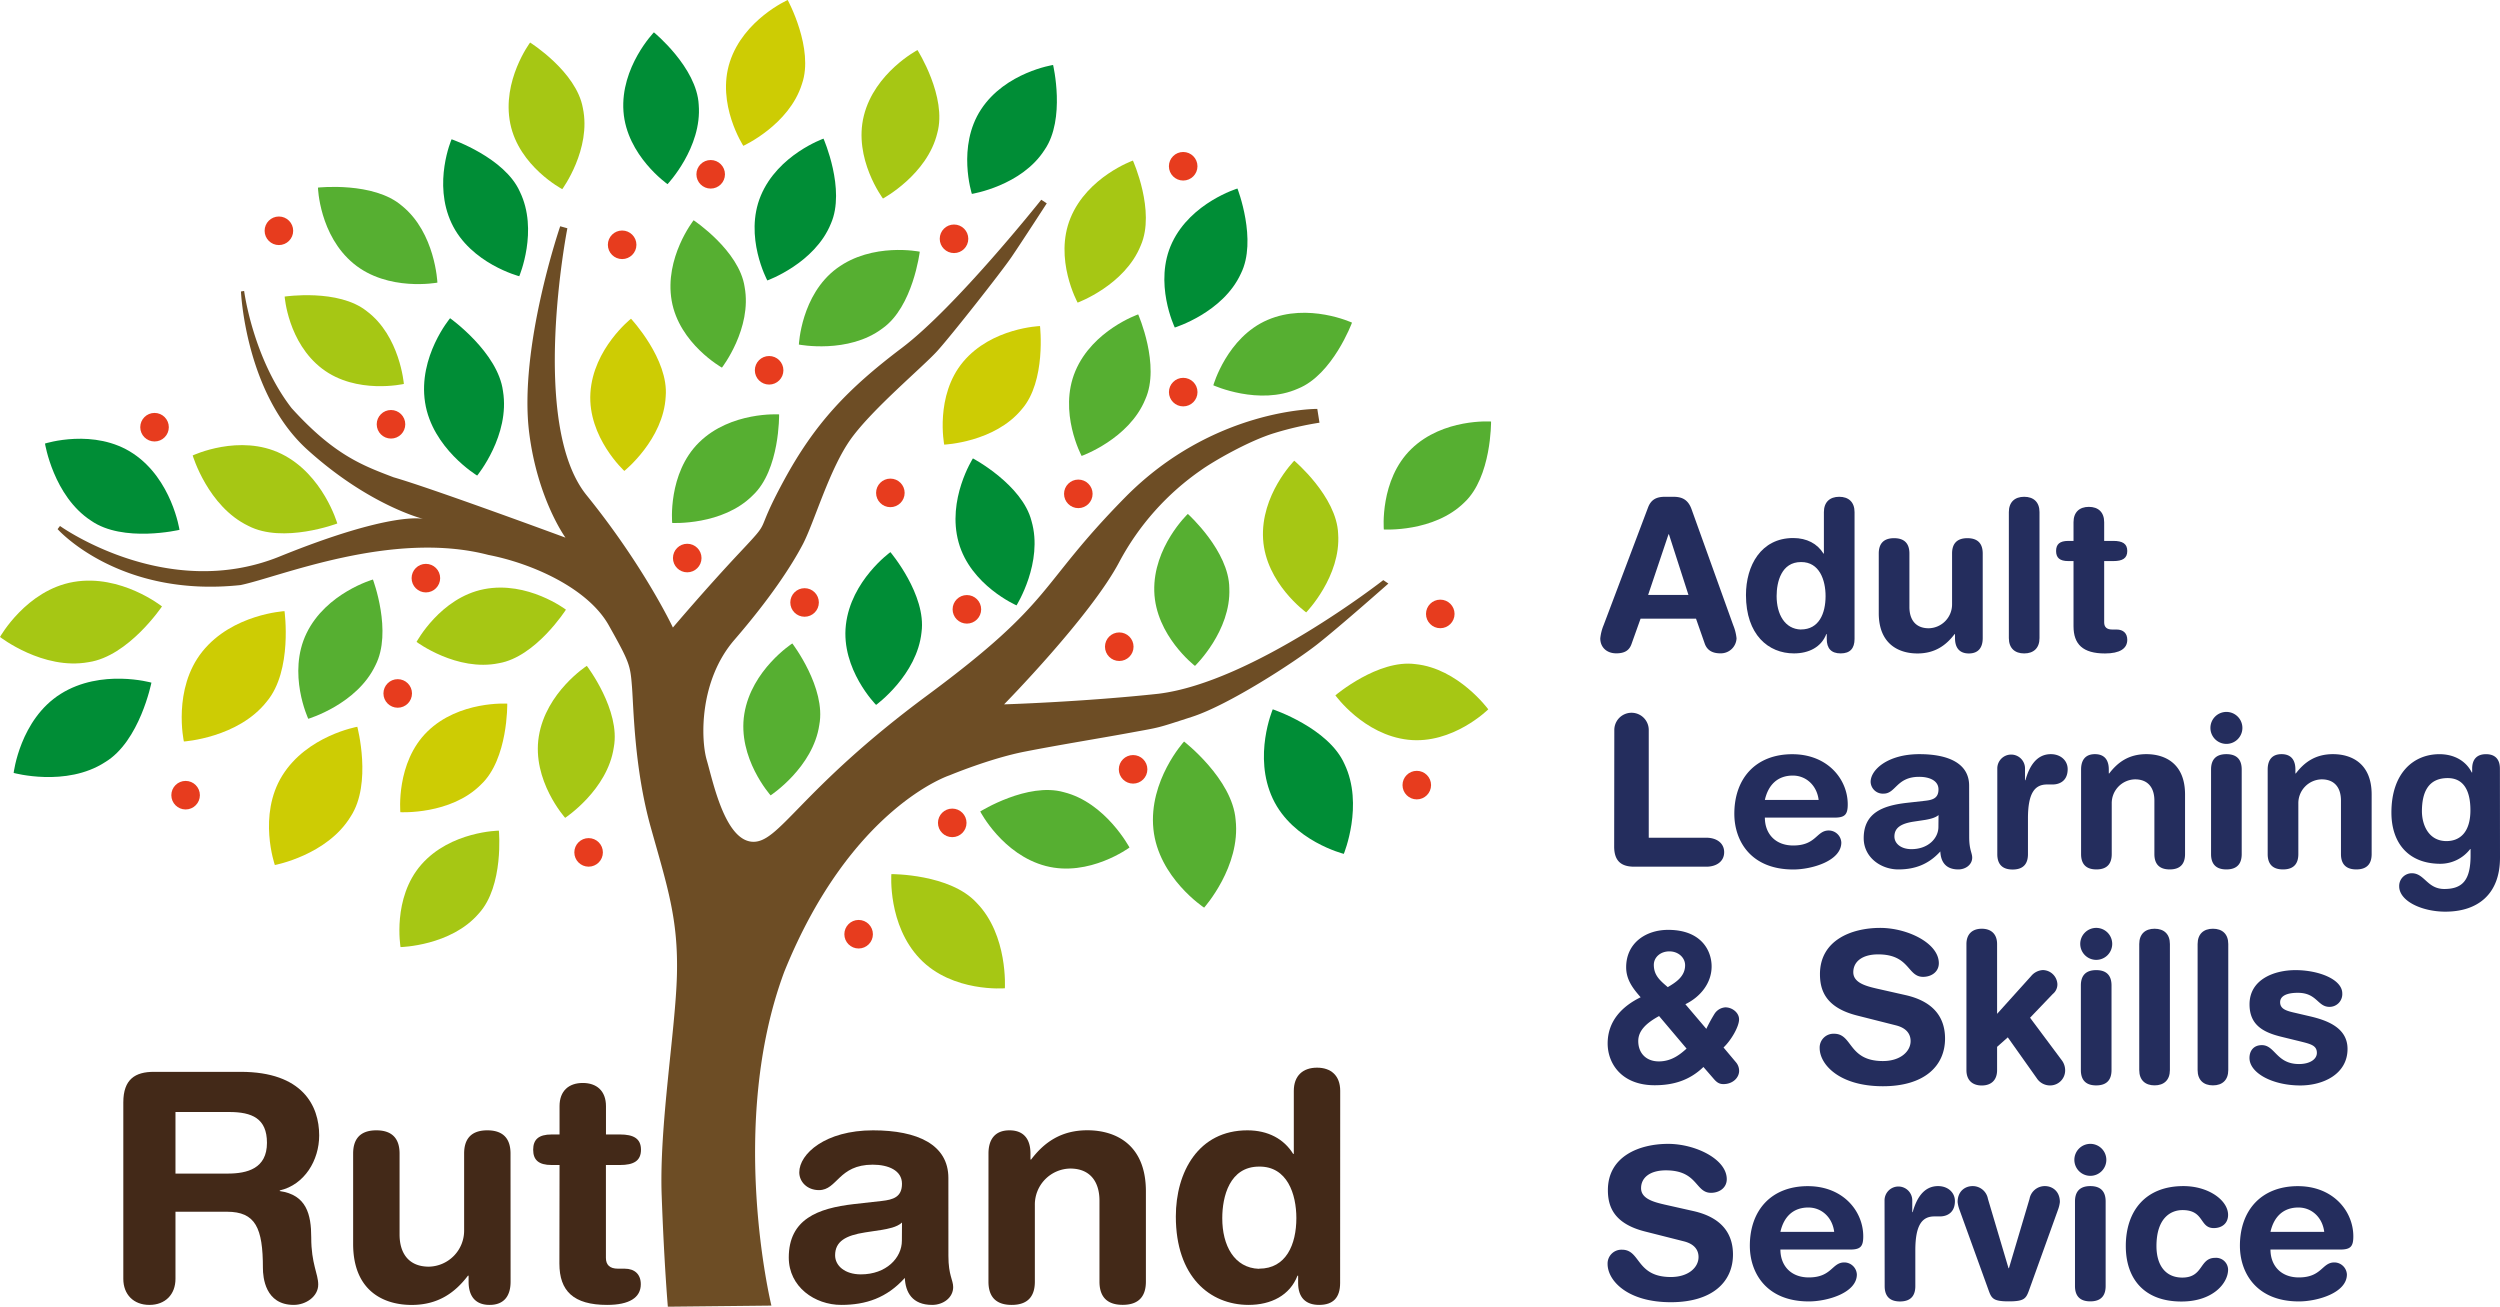 <?xml version="1.0" encoding="utf-8"?><svg xmlns="http://www.w3.org/2000/svg" viewBox="0 0 833.45 435.63"><defs><style>.cls-1{fill:#432918;}.cls-2{fill:#242d5d;}.cls-3{fill:#6d4d25;}.cls-4{fill:#e73c1e;}.cls-5{fill:#a6c714;}.cls-6{fill:#cdcc04;}.cls-7{fill:#56af31;}.cls-8{fill:#008d36;}</style></defs><title>ralss-logo</title><g id="Layer_2" data-name="Layer 2"><g id="Layer_10" data-name="Layer 10"><path class="cls-1" d="M41.11,367.51c0-7.74,4-10.18,10.18-10.18H80.23c20.67,0,26.18,11.34,26.18,21.2,0,8.27-4.87,16.43-13.14,18.34v.21c8.9,1.27,10.49,7.74,10.49,15.48,0,8.8,2.33,12.08,2.33,15.69,0,4-4.13,6.78-8.16,6.78-9.54,0-10.28-9.22-10.28-12.3,0-13.35-2.44-18.76-12-18.76H58.5v22.37c0,5.19-3.39,8.69-8.69,8.69s-8.7-3.5-8.7-8.69ZM58.5,391.25H75.88C82.45,391.25,89,389.56,89,381c0-8.16-5-10.28-12.62-10.28H58.5Z"/><path class="cls-1" d="M170.22,427.29c0,4.67-2.12,7.74-7,7.74s-7-3.07-7-7.74v-2H156c-4.35,5.72-10,9.75-18.76,9.75-9.33,0-19.51-4.66-19.51-20.35V384.57c0-4.13,1.7-7.74,7.74-7.74s7.74,3.61,7.74,7.74v27c0,6.26,3.07,10.71,9.75,10.71a12,12,0,0,0,11.77-12.19V384.57c0-4.13,1.69-7.74,7.73-7.74s7.74,3.61,7.74,7.74Z"/><path class="cls-1" d="M186.54,388.39h-2.65c-4.34,0-6.14-1.7-6.14-5.09s1.8-5.09,6.14-5.09h2.65v-9.43c0-5.09,3.08-7.74,7.74-7.74s7.74,2.65,7.74,7.74v9.43h4.67c4.55,0,7,1.38,7,5.09s-2.44,5.09-7,5.09H202v30.95c0,2.33,1.27,3.61,4,3.61h2.23c3.39,0,5.4,1.9,5.4,5.19,0,4.45-3.81,6.89-11.23,6.89-11.24,0-15.91-4.66-15.91-13.78Z"/><path class="cls-1" d="M316.18,418.71c0,6.46,1.59,8,1.59,10.38,0,3.5-3.28,5.94-7,5.94-6.68,0-8.91-4.24-9.12-9-6,6.68-13,9-21.2,9-8.8,0-17.49-6-17.49-15.79,0-12.83,9.75-16.43,21.62-17.81l9.44-1.06c3.71-.43,6.68-1.27,6.68-5.73s-4.56-6.36-9.76-6.36c-11.44,0-11.76,8.48-17.91,8.48-3.92,0-6.57-2.75-6.57-5.93,0-6.15,8.69-14,24.59-14,14.84,0,25.12,4.77,25.12,15.9Zm-15.47-11.14c-1.7,1.6-4.88,2.12-6.68,2.44l-5.62.85c-6.47,1-10,3-10,7.63,0,3.5,3.28,6.36,8.58,6.36,8.48,0,13.68-5.51,13.68-11.23Z"/><path class="cls-1" d="M329.54,384.57c0-4.66,2.12-7.74,7-7.74s7,3.08,7,7.74v2h.21c4.35-5.73,10-9.76,18.76-9.76,9.33,0,19.51,4.67,19.51,20.36v30.1c0,4.14-1.7,7.74-7.74,7.74s-7.74-3.6-7.74-7.74v-27c0-6.25-3.07-10.7-9.75-10.7A12,12,0,0,0,345,401.74v25.55c0,4.14-1.69,7.74-7.73,7.74s-7.74-3.6-7.74-7.74Z"/><path class="cls-1" d="M446.77,427.72c0,4.77-2.22,7.31-7,7.31-4.56,0-7-2.54-7-7.31v-2.44h-.21c-2.54,6.57-8.8,9.75-16.33,9.75C403.31,435,392,425.6,392,405.56c0-14.84,7.53-28.73,23.85-28.73,6.89,0,12.19,2.87,15.26,7.85h.22v-21c0-5.09,3.07-7.74,7.74-7.74s7.73,2.65,7.73,7.74Zm-27-4.77c9,0,12.41-8.06,12.41-16.86,0-7.95-3-17.28-12.41-17.17-9.86,0-12.29,10-12.29,17.17C407.45,415.21,411.47,422.73,419.74,423Z"/><path class="cls-2" d="M549.45,169.12c1-2.59,2.81-3.5,5.61-3.5h2.73c2.59,0,4.9.63,6.16,4.2l13.86,38.58a15.71,15.71,0,0,1,1.12,4.41,5.24,5.24,0,0,1-5.39,5c-2.52,0-4.34-.91-5.18-3.15l-2.94-8.4H546.93l-3,8.4c-.77,2.24-2.38,3.15-5.11,3.15-3.15,0-5.32-2-5.32-5a15.71,15.71,0,0,1,1.12-4.41Zm6.94,9h-.14l-6.8,20.23H562.9Z"/><path class="cls-2" d="M618.27,213c0,3.15-1.47,4.83-4.62,4.83S609,216.17,609,213v-1.61h-.14c-1.68,4.34-5.82,6.44-10.79,6.44-8.54,0-16-6.23-16-19.46,0-9.8,5-19,15.75-19,4.55,0,8.06,1.89,10.09,5.18h.14V170.73c0-3.36,2-5.11,5.11-5.11s5.11,1.75,5.11,5.11Zm-17.86-3.15c6,0,8.2-5.32,8.2-11.13,0-5.25-2-11.41-8.2-11.34-6.51,0-8.12,6.58-8.12,11.34C592.29,204.76,595,209.73,600.41,209.87Z"/><path class="cls-2" d="M661,212.74c0,3.08-1.4,5.11-4.62,5.11s-4.62-2-4.62-5.11v-1.33h-.15c-2.87,3.78-6.58,6.44-12.39,6.44-6.16,0-12.88-3.08-12.88-13.44V184.53c0-2.73,1.12-5.11,5.11-5.11s5.11,2.38,5.11,5.11v17.85c0,4.13,2,7.07,6.44,7.07a7.94,7.94,0,0,0,7.78-8V184.53c0-2.73,1.12-5.11,5.11-5.11s5.11,2.38,5.11,5.11Z"/><path class="cls-2" d="M669.71,170.73c0-3.36,2-5.11,5.11-5.11s5.11,1.75,5.11,5.11v42c0,3.36-2,5.11-5.11,5.11s-5.11-1.75-5.11-5.11Z"/><path class="cls-2" d="M691.27,187.05h-1.75c-2.87,0-4.06-1.12-4.06-3.36s1.19-3.36,4.06-3.36h1.75V174.1c0-3.37,2-5.12,5.11-5.12s5.11,1.75,5.11,5.12v6.23h3.08c3,0,4.62.91,4.62,3.36s-1.61,3.36-4.62,3.36h-3.08v20.44c0,1.54.84,2.38,2.66,2.38h1.47c2.24,0,3.57,1.26,3.57,3.43,0,2.94-2.52,4.55-7.42,4.55-7.42,0-10.5-3.08-10.5-9.1Z"/><path class="cls-2" d="M538.18,243.36a5.74,5.74,0,0,1,11.48,0v35.92h19.19c3.29,0,5.95,1.68,5.95,4.83s-2.66,4.83-5.95,4.83h-24c-4.06,0-6.72-1.61-6.72-6.72Z"/><path class="cls-2" d="M588.37,272.56c0,5.39,3.5,9.31,9.45,9.31,7.71,0,7.71-5,11.84-5a4.22,4.22,0,0,1,4.2,4c0,6.16-9.87,9-16,9-14.28,0-19.67-9.66-19.67-18.55,0-11.9,7.21-19.88,19.33-19.88,11.76,0,18.48,8.33,18.48,16.73,0,3.5-1.05,4.41-4.48,4.41Zm17.93-5.88c-.56-4.69-4.06-8.12-8.61-8.12-5.12,0-8.2,3.15-9.32,8.12Z"/><path class="cls-2" d="M656.49,279.07c0,4.27,1,5.25,1,6.86,0,2.31-2.17,3.92-4.62,3.92-4.41,0-5.88-2.8-6-6-4,4.41-8.62,6-14,6-5.81,0-11.55-4-11.55-10.43,0-8.47,6.44-10.85,14.28-11.76l6.24-.7c2.45-.28,4.41-.84,4.41-3.78s-3-4.2-6.45-4.2c-7.56,0-7.77,5.6-11.83,5.6a4.07,4.07,0,0,1-4.34-3.92c0-4.06,5.74-9.24,16.25-9.24,9.8,0,16.59,3.15,16.59,10.5Zm-10.22-7.35c-1.12,1-3.22,1.4-4.41,1.61l-3.72.56c-4.27.63-6.58,2-6.58,5,0,2.31,2.17,4.2,5.67,4.2,5.6,0,9-3.64,9-7.42Z"/><path class="cls-2" d="M665.86,256.18a4.62,4.62,0,1,1,9.24,0v3.92h.14c1.19-4.27,3.5-8.68,8.47-8.68,3.23,0,5.61,2.1,5.61,5,0,3.78-2.53,5.11-5.05,5.11h-1.82c-4.13,0-6.37,2.87-6.37,11.34v11.9c0,2.73-1.12,5.11-5.11,5.11s-5.11-2.38-5.11-5.11Z"/><path class="cls-2" d="M693.79,256.53c0-3.08,1.4-5.11,4.62-5.11s4.62,2,4.62,5.11v1.33h.14c2.87-3.78,6.58-6.44,12.39-6.44,6.17,0,12.89,3.08,12.89,13.44v19.88c0,2.73-1.12,5.11-5.11,5.11s-5.11-2.38-5.11-5.11V266.89c0-4.13-2-7.07-6.45-7.07a7.94,7.94,0,0,0-7.77,8.05v16.87c0,2.73-1.12,5.11-5.11,5.11s-5.11-2.38-5.11-5.11Z"/><path class="cls-2" d="M742.23,237.34a5.33,5.33,0,1,1-5.32,5.33A5.33,5.33,0,0,1,742.23,237.34Zm-5.11,19.19c0-2.73,1.12-5.11,5.11-5.11s5.11,2.38,5.11,5.11v28.21c0,2.73-1.12,5.11-5.11,5.11s-5.11-2.38-5.11-5.11Z"/><path class="cls-2" d="M756,256.53c0-3.08,1.4-5.11,4.62-5.11s4.62,2,4.62,5.11v1.33h.14c2.87-3.78,6.58-6.44,12.39-6.44,6.16,0,12.89,3.08,12.89,13.44v19.88c0,2.73-1.12,5.11-5.11,5.11s-5.12-2.38-5.12-5.11V266.89c0-4.13-2-7.07-6.44-7.07a7.94,7.94,0,0,0-7.77,8.05v16.87c0,2.73-1.12,5.11-5.11,5.11s-5.11-2.38-5.11-5.11Z"/><path class="cls-2" d="M833.45,285.93c0,12.32-7.57,18-18.21,18-7.77,0-15.4-3.5-15.4-8.47a4.24,4.24,0,0,1,4.2-4.34c4.27,0,5.11,5.25,10.85,5.25,6.23,0,8.75-3.15,8.75-11.2v-2.1h-.14a12.58,12.58,0,0,1-9.87,4.9c-10.78,0-16.38-7-16.38-17.08,0-13.23,7.42-19.46,16-19.46,5,0,8.89,2.31,10.78,6.09h.14v-1.26c0-3.15,1.61-4.83,4.62-4.83s4.63,1.68,4.63,4.83Zm-17.86-5.53c4.55,0,8-3,8-10.29s-2.8-10.71-7.56-10.71c-6.58,0-8.61,4.83-8.61,11.13C807.47,275.22,809.78,280.4,815.59,280.4Z"/><path class="cls-2" d="M568.85,343a54.66,54.66,0,0,1,2.73-5,4.65,4.65,0,0,1,3.64-2.17c2.24,0,4.55,1.75,4.55,4,0,2.45-2.66,7-5.18,9.38l4.2,5a4.4,4.4,0,0,1,1,2.8c0,2.17-2,4.41-5.25,4.41-1.61,0-2.45-.84-3.43-2l-3.22-3.71c-4.55,4.41-9.94,6.09-16.25,6.09-11,0-15.68-7.21-15.68-13.93,0-7.49,4.83-12.39,11-15.4-2.52-2.87-4.83-5.81-4.83-10,0-8.05,6.51-12.47,14-12.47,11.06,0,14.49,6.94,14.49,12.19,0,5.53-3.71,10.15-8.75,12.6Zm-15.75-4.27c-4.07,2.24-6.94,4.76-6.94,8.33,0,4,2.59,6.79,6.87,6.79s7.14-2.38,9.24-4.27Zm2.94-9.66c2.31-1.4,5.74-3.36,5.74-7.28,0-2.52-2.24-4.62-5.25-4.62s-5.18,2-5.18,4.48C551.35,325.17,553.45,326.92,556,329.09Z"/><path class="cls-2" d="M635.28,331.75c10.5,2.38,13.16,8.61,13.16,14.49,0,9.1-6.86,15.89-20.72,15.89-14.57,0-21.08-7.28-21.08-12.74a4.61,4.61,0,0,1,4.83-4.76c6.23,0,4.62,9.1,16.25,9.1,5.95,0,9.24-3.29,9.24-6.65,0-2-1-4.27-4.9-5.25l-13-3.29c-10.43-2.66-12.32-8.4-12.32-13.79,0-11.2,10.36-15.41,20.1-15.41,9,0,19.53,5.05,19.53,11.77,0,2.87-2.45,4.55-5.25,4.55-5.32,0-4.34-7.49-15-7.49-5.33,0-8.27,2.45-8.27,5.95s4.2,4.62,7.85,5.46Z"/><path class="cls-2" d="M655.57,314.73c0-3.36,2-5.11,5.11-5.11s5.11,1.75,5.11,5.11V338l11.35-12.6a5.47,5.47,0,0,1,3.92-2,4.94,4.94,0,0,1,4.83,4.62,4.07,4.07,0,0,1-1.54,3.36l-7.57,7.91,10.65,14.28a5.58,5.58,0,0,1,1.05,3.29,5,5,0,0,1-4.83,5,5.25,5.25,0,0,1-4.62-2.38l-9.67-13.65L665.79,349v7.77c0,3.36-2,5.11-5.11,5.11s-5.11-1.75-5.11-5.11Z"/><path class="cls-2" d="M698.83,309.34a5.33,5.33,0,1,1-5.32,5.33A5.33,5.33,0,0,1,698.83,309.34Zm-5.11,19.19c0-2.73,1.12-5.11,5.11-5.11s5.11,2.38,5.11,5.11v28.21c0,2.73-1.12,5.11-5.11,5.11s-5.11-2.38-5.11-5.11Z"/><path class="cls-2" d="M713.18,314.73c0-3.36,2-5.11,5.11-5.11s5.11,1.75,5.11,5.11v42c0,3.36-2,5.11-5.11,5.11s-5.11-1.75-5.11-5.11Z"/><path class="cls-2" d="M732.64,314.73c0-3.36,2-5.11,5.11-5.11s5.11,1.75,5.11,5.11v42c0,3.36-2,5.11-5.11,5.11s-5.11-1.75-5.11-5.11Z"/><path class="cls-2" d="M765.26,323.42c7.77,0,15.61,3.08,15.61,7.77a4.25,4.25,0,0,1-4.27,4.48c-4,0-4.13-4.69-10.57-4.69-3.57,0-5.88,1-5.88,3.15,0,2.38,2.31,2.94,5.46,3.64l4.27,1c5.81,1.33,12.74,3.78,12.74,10.92,0,8.33-8,12.18-15.75,12.18-9.24,0-16.94-4.13-16.94-9.17,0-2.24,1.26-4.27,4.13-4.27,4.41,0,4.83,6.3,12.39,6.3,3.64,0,5.95-1.61,5.95-3.71,0-2.59-2.24-3-5.88-3.92l-6-1.47c-6-1.47-10.57-3.92-10.57-10.78C749.93,326.5,758.19,323.42,765.26,323.42Z"/><path class="cls-2" d="M564.58,403.75c10.5,2.38,13.16,8.61,13.16,14.49,0,9.1-6.86,15.89-20.72,15.89-14.57,0-21.08-7.28-21.08-12.74a4.61,4.61,0,0,1,4.83-4.76c6.23,0,4.62,9.1,16.25,9.1,6,0,9.24-3.29,9.24-6.65,0-2-1-4.27-4.9-5.25l-13-3.29c-10.43-2.66-12.32-8.4-12.32-13.79,0-11.2,10.37-15.41,20.1-15.41,9,0,19.53,5.05,19.53,11.77,0,2.87-2.45,4.55-5.25,4.55-5.32,0-4.34-7.49-15.05-7.49-5.33,0-8.27,2.45-8.27,5.95s4.21,4.62,7.85,5.46Z"/><path class="cls-2" d="M593.55,416.56c0,5.39,3.5,9.31,9.46,9.31,7.7,0,7.7-5,11.83-5a4.22,4.22,0,0,1,4.2,4c0,6.16-9.87,9-16,9-14.29,0-19.68-9.66-19.68-18.55,0-11.9,7.21-19.88,19.32-19.88,11.77,0,18.49,8.33,18.49,16.73,0,3.5-1,4.41-4.48,4.41Zm17.93-5.88c-.56-4.69-4.06-8.12-8.62-8.12-5.11,0-8.19,3.15-9.31,8.12Z"/><path class="cls-2" d="M628.27,400.18a4.62,4.62,0,1,1,9.24,0v3.92h.14c1.19-4.27,3.5-8.68,8.47-8.68,3.23,0,5.61,2.1,5.61,5,0,3.78-2.52,5.11-5,5.11h-1.83c-4.13,0-6.37,2.87-6.37,11.34v11.9c0,2.73-1.12,5.11-5.11,5.11s-5.11-2.38-5.11-5.11Z"/><path class="cls-2" d="M653.26,403.33a10.63,10.63,0,0,1-.63-2.59c0-3.64,2.52-5.32,5-5.32a5.16,5.16,0,0,1,5.11,4.27l6.86,23.1h.14l6.86-23.1a5.18,5.18,0,0,1,5.12-4.27c2.45,0,5,1.68,5,5.32a10.63,10.63,0,0,1-.63,2.59l-9.67,26.88c-1,2.73-1.61,3.64-6.72,3.64s-5.74-.91-6.72-3.64Z"/><path class="cls-2" d="M696.87,381.34a5.33,5.33,0,1,1-5.32,5.33A5.33,5.33,0,0,1,696.87,381.34Zm-5.11,19.19c0-2.73,1.12-5.11,5.11-5.11s5.11,2.38,5.11,5.11v28.21c0,2.73-1.12,5.11-5.11,5.11s-5.11-2.38-5.11-5.11Z"/><path class="cls-2" d="M727.88,395.42c8.55,0,14.92,4.83,14.92,9.59,0,2.94-2.17,4.41-4.76,4.41-4.84,0-3.08-6-10.44-6-4,0-8.68,2.73-8.68,12,0,6.37,3,10.5,8.61,10.5,7.15,0,5.61-6.58,11-6.58a4,4,0,0,1,4.27,3.92c0,4.48-5,10.64-15.55,10.64-12.6,0-18.55-7.77-18.55-18.48C708.7,403.61,715.35,395.42,727.88,395.42Z"/><path class="cls-2" d="M756.93,416.56c0,5.39,3.5,9.31,9.45,9.31,7.7,0,7.7-5,11.83-5a4.22,4.22,0,0,1,4.2,4c0,6.16-9.87,9-16,9-14.28,0-19.67-9.66-19.67-18.55,0-11.9,7.21-19.88,19.32-19.88,11.76,0,18.49,8.33,18.49,16.73,0,3.5-1,4.41-4.49,4.41Zm17.92-5.88c-.56-4.69-4.06-8.12-8.61-8.12-5.11,0-8.19,3.15-9.31,8.12Z"/><path class="cls-3" d="M257.17,435.26S242.45,375.09,261.45,324c22.18-54.91,55.18-65.55,55.18-65.55s13.39-5.59,24.94-7.86,24.37-4.32,35.05-6.28,8.57-1.39,20.79-5.34,34.18-18.25,41.61-24.07,23.84-20.35,23.84-20.35l-1.7-1.15s-43.44,34-74.93,37.88c-25.45,2.75-51.49,3.54-51.49,3.54s28.9-29.4,38.43-47.52a87.11,87.11,0,0,1,27.27-30.6c4.07-2.9,15.86-9.73,24.45-12.33a107.32,107.32,0,0,1,15-3.45l-.73-4.6s-34.79-.29-64.16,29.59S352.14,200,309.22,231.76s-49.52,49.68-58.6,48.85-13-20.41-15-27.2S233,227,244.85,213.29s18.94-24.51,22.78-31.81,8.92-25.35,16.17-35.33,23.91-23.88,28.65-29.11,21.36-26.36,24.7-31.25,11.82-18,11.82-18l-1.83-1.2S318.76,102.32,300.65,116s-29,25.14-39.38,44.3-3.22,11.72-14.66,23.91-22.28,25-22.28,25-9.54-20.35-28.77-44.11-6.41-89-6.41-89l-2.39-.67s-13.94,40.62-10.32,69c2.82,22.1,12.08,34.81,12.08,34.81s-44.27-16.37-57.3-20.12c-10.53-4-19.91-7.51-34-23.05C84.28,119.35,81.39,97,81.39,97l-1.06.17s1.44,34,22.1,52.71S141.12,173,141.12,173s-10.17-2.76-47.9,12.53S20,175.35,20,175.35l-.8,1.05s20.39,23,61,18.65C93,192.42,130.67,176.6,162.82,185c14.54,2.82,33.16,11.05,40.14,23.48s7.15,13.27,7.72,20.33.74,27.23,6.29,47.06,9.14,30.43,8.71,48.92-5.93,50.45-5.09,73.68,2.06,37.16,2.06,37.16Z"/></g><g id="new_fruit" data-name="new fruit"><circle class="cls-4" cx="229.11" cy="186.04" r="4.76"/><circle class="cls-4" cx="141.98" cy="192.74" r="4.76"/><circle class="cls-4" cx="51.52" cy="142.42" r="4.76"/><circle class="cls-4" cx="92.98" cy="76.94" r="4.76"/><circle class="cls-4" cx="130.35" cy="141.45" r="4.76"/><circle class="cls-4" cx="256.41" cy="123.45" r="4.76"/><circle class="cls-4" cx="132.59" cy="231.18" r="4.76"/><circle class="cls-4" cx="61.88" cy="265.1" r="4.76"/><circle class="cls-4" cx="196.23" cy="284.17" r="4.76"/><circle class="cls-4" cx="286.25" cy="311.45" r="4.76"/><circle class="cls-4" cx="317.46" cy="274.33" r="4.76"/><circle class="cls-4" cx="377.75" cy="256.48" r="4.76"/><circle class="cls-4" cx="373.14" cy="215.6" r="4.76"/><circle class="cls-4" cx="322.34" cy="203.14" r="4.76"/><circle class="cls-4" cx="296.83" cy="164.32" r="4.76"/><circle class="cls-4" cx="480.16" cy="204.67" r="4.76"/><circle class="cls-4" cx="472.33" cy="261.74" r="4.76"/><circle class="cls-4" cx="359.49" cy="164.64" r="4.76"/><circle class="cls-4" cx="394.46" cy="130.72" r="4.76"/><circle class="cls-4" cx="394.45" cy="55.43" r="4.76"/><circle class="cls-4" cx="318.05" cy="79.61" r="4.76"/><circle class="cls-4" cx="236.93" cy="58.11" r="4.76"/><circle class="cls-4" cx="207.41" cy="81.61" r="4.76"/><circle class="cls-4" cx="268.23" cy="200.85" r="4.76"/></g><g id="new_leaves" data-name="new leaves"><path class="cls-5" d="M133.53,315.74s-2.83-16.36,6.93-27.5,25.86-11.32,25.86-11.32,1.72,18.44-6.69,27.61C150.33,315.38,133.53,315.74,133.53,315.74Z"/><path class="cls-6" d="M133.47,270.77s-1.56-16.53,9-26.88,26.64-9.31,26.64-9.31.31,18.52-8.79,27C150.25,271.7,133.47,270.77,133.47,270.77Z"/><path class="cls-7" d="M224.09,174.34s-1.56-16.53,9-26.88,26.65-9.31,26.65-9.31.3,18.52-8.79,27C240.87,175.27,224.09,174.34,224.09,174.34Z"/><path class="cls-7" d="M266.33,114.87s.73-16.59,12.63-25.39,27.67-5.57,27.67-5.57-2.24,18.39-12.41,25.56C282.83,118.09,266.33,114.87,266.33,114.87Z"/><path class="cls-8" d="M324,64.64s-5.06-15.82,3.08-28.19,24-14.79,24-14.79,4.25,18-2.82,28.27C340.58,62,324,64.64,324,64.64Z"/><path class="cls-5" d="M359.26,100.89s-8-14.56-2.36-28.26,20.79-19.1,20.79-19.1,7.61,16.89,2.62,28.29C375,95.1,359.26,100.89,359.26,100.89Z"/><path class="cls-8" d="M391.65,109.19s-7.21-15-.87-28.34,21.76-18,21.76-18,6.71,17.27,1.13,28.39C407.71,104.24,391.65,109.19,391.65,109.19Z"/><path class="cls-6" d="M314.78,148.23s-3.18-16.3,6.34-27.64,25.6-11.89,25.6-11.89,2.12,18.4-6.09,27.75C331.57,147.5,314.78,148.23,314.78,148.23Z"/><path class="cls-7" d="M404.5,128.45s4.54-16,18.12-21.81,28.11.92,28.11.92-6.43,17.37-18,22C419.75,135.36,404.5,128.45,404.5,128.45Z"/><path class="cls-7" d="M461.34,176.52s-1.45-16.54,9.16-26.84,26.59-9.15,26.59-9.15.18,18.52-8.93,27C478,177.54,461.34,176.52,461.34,176.52Z"/><path class="cls-5" d="M435.46,204.16s-13.48-9.69-14.37-24.44,10.39-26.13,10.39-26.13,14.16,11.93,14.63,24.34C447.13,192.16,435.46,204.16,435.46,204.16Z"/><path class="cls-7" d="M398.38,222s-13.16-10.12-13.57-24.89S396,171.33,396,171.33s13.77,12.39,13.83,24.81C410.43,210.39,398.38,222,398.38,222Z"/><path class="cls-7" d="M401.43,302.59s-15.26-10-16.91-26.19,10.22-29.19,10.22-29.19,16.11,12.47,17.19,26.08C413.7,288.88,401.43,302.59,401.43,302.59Z"/><path class="cls-8" d="M448,284.66s-17.05-4.26-23.69-18.42,0-29.77,0-29.77,18.6,6.21,23.91,18.23C454.74,268.29,448,284.66,448,284.66Z"/><path class="cls-7" d="M360.59,152s-7.84-14.63-2.09-28.28,20.95-18.91,20.95-18.91,7.46,17,2.37,28.31C376.42,146.37,360.59,152,360.59,152Z"/><path class="cls-5" d="M294.36,66.19S284.4,52.9,288,38.54s17.87-21.85,17.87-21.85,9.93,15.64,6.61,27.64C309.16,58.22,294.36,66.19,294.36,66.19Z"/><path class="cls-6" d="M247.81,48.62s-9.06-13.92-4.49-28S262.6,0,262.6,0s8.86,16.26,4.75,28C263.1,41.65,247.81,48.62,247.81,48.62Z"/><path class="cls-8" d="M255.81,93.5s-7.88-14.62-2.17-28.28,20.9-19,20.9-19S282,63.19,277,74.56C271.63,87.81,255.81,93.5,255.81,93.5Z"/><path class="cls-8" d="M222.54,61.39s-13.63-9.5-14.69-24.26S218,10.78,218,10.78s14.33,11.73,14.94,24.16C234.09,49.18,222.54,61.39,222.54,61.39Z"/><path class="cls-5" d="M187.45,63.06S173,55.47,170.11,41.18s6.62-27,6.62-27S192.17,23.89,194.31,36C197.22,49.71,187.45,63.06,187.45,63.06Z"/><path class="cls-7" d="M240.68,122.56s-14.28-8-16.76-22.33,7.32-26.8,7.32-26.8,15.19,10.09,17,22.21C250.8,109.47,240.68,122.56,240.68,122.56Z"/><path class="cls-6" d="M208.14,157s-12.23-11.21-11.31-26,13.53-24.75,13.53-24.75,12.63,13.53,11.57,25.92C221.21,146.49,208.14,157,208.14,157Z"/><path class="cls-8" d="M159.08,158.55s-15-9.06-17.37-24.38,8.34-28.08,8.34-28.08,15.95,11.35,17.63,24.27C170.12,145.12,159.08,158.55,159.08,158.55Z"/><path class="cls-5" d="M134.64,128s-15.84,3.62-27.25-5.09S94.9,98.87,94.9,98.87s17.93-2.68,27.35,4.85C133.36,112,134.64,128,134.64,128Z"/><path class="cls-7" d="M145.82,94.22s-16.49,3.11-27.93-6.33S106,62.54,106,62.54s18.61-2.06,28,6.08C145.14,77.61,145.82,94.22,145.82,94.22Z"/><path class="cls-8" d="M173.11,92.09s-16.24-4.23-22.56-17.66,0-28,0-28,17.71,6.09,22.76,17.48C179.59,76.78,173.11,92.09,173.11,92.09Z"/><path class="cls-6" d="M91.63,288.38s-5.77-16.55,2.49-29.84,25-16.25,25-16.25,5,18.91-2.21,29.91C109.08,285.11,91.63,288.38,91.63,288.38Z"/><path class="cls-6" d="M61.3,247.2s-3.84-17.52,6.17-30,27.38-13.46,27.38-13.46,2.75,19.82-5.9,30.12C79.43,246,61.3,247.2,61.3,247.2Z"/><path class="cls-7" d="M102.77,239.63s-7.09-15.14-.56-28.55,22.12-17.88,22.12-17.88,6.57,17.45.83,28.6C119,234.81,102.77,239.63,102.77,239.63Z"/><path class="cls-5" d="M188.41,272.65s-11.16-12.45-8.78-27.17,16-23.5,16-23.5,11.33,14.82,9,27.15C202.56,263.36,188.41,272.65,188.41,272.65Z"/><path class="cls-7" d="M256.91,265.16S245.76,252.7,248.14,238s16-23.49,16-23.49,11.33,14.82,9,27.14C271.07,255.86,256.91,265.16,256.91,265.16Z"/><path class="cls-8" d="M292.07,235S280.31,223.15,282,208.33s14.84-24.26,14.84-24.26,12.05,14.24,10.38,26.67C305.75,225.06,292.07,235,292.07,235Z"/><path class="cls-8" d="M338.89,201.82s-15.34-6.67-19.31-21,4.77-28,4.77-28,16.47,8.74,19.54,20.9C347.88,187.47,338.89,201.82,338.89,201.82Z"/><path class="cls-7" d="M376.55,282.55s-13.46,9.93-27.89,6.16-21.87-18.18-21.87-18.18,15.82-9.87,27.88-6.43C368.63,267.58,376.55,282.55,376.55,282.55Z"/><path class="cls-5" d="M496.16,236.48s-11.87,11.78-26.7,10.14-24.27-14.81-24.27-14.81,14.23-12.07,26.65-10.41C486.16,222.82,496.16,236.48,496.16,236.48Z"/><path class="cls-5" d="M335,329.47s-17.47,1.48-28.29-9.81-9.55-28.25-9.55-28.25,19.55-.12,28.43,9.57C336.13,311.75,335,329.47,335,329.47Z"/><path class="cls-5" d="M138.87,214s7.92-14.72,22.48-17.58,27.32,6.83,27.32,6.83S178.61,219,166.32,221.1C152.3,224,138.87,214,138.87,214Z"/><path class="cls-8" d="M4.55,257.68s2.11-17.82,15.66-26.34,30.27-3.76,30.27-3.76S46.59,247.21,35,254.11C22.07,262.49,4.55,257.68,4.55,257.68Z"/><path class="cls-5" d="M0,212.35S8.78,196.7,24.56,194,54,202.17,54,202.17,42.84,218.8,29.53,220.75C14.34,223.51,0,212.35,0,212.35Z"/><path class="cls-8" d="M15,147.87s16.51-5.28,29.42,3.35,15.42,25.42,15.42,25.42-18.81,4.42-29.5-3.07C17.81,165.39,15,147.87,15,147.87Z"/><path class="cls-5" d="M64.24,151.84s15.68-7.39,29.6-.52,18.61,23.2,18.61,23.2-18.07,6.83-29.65.8C69.29,168.84,64.24,151.84,64.24,151.84Z"/></g></g></svg>